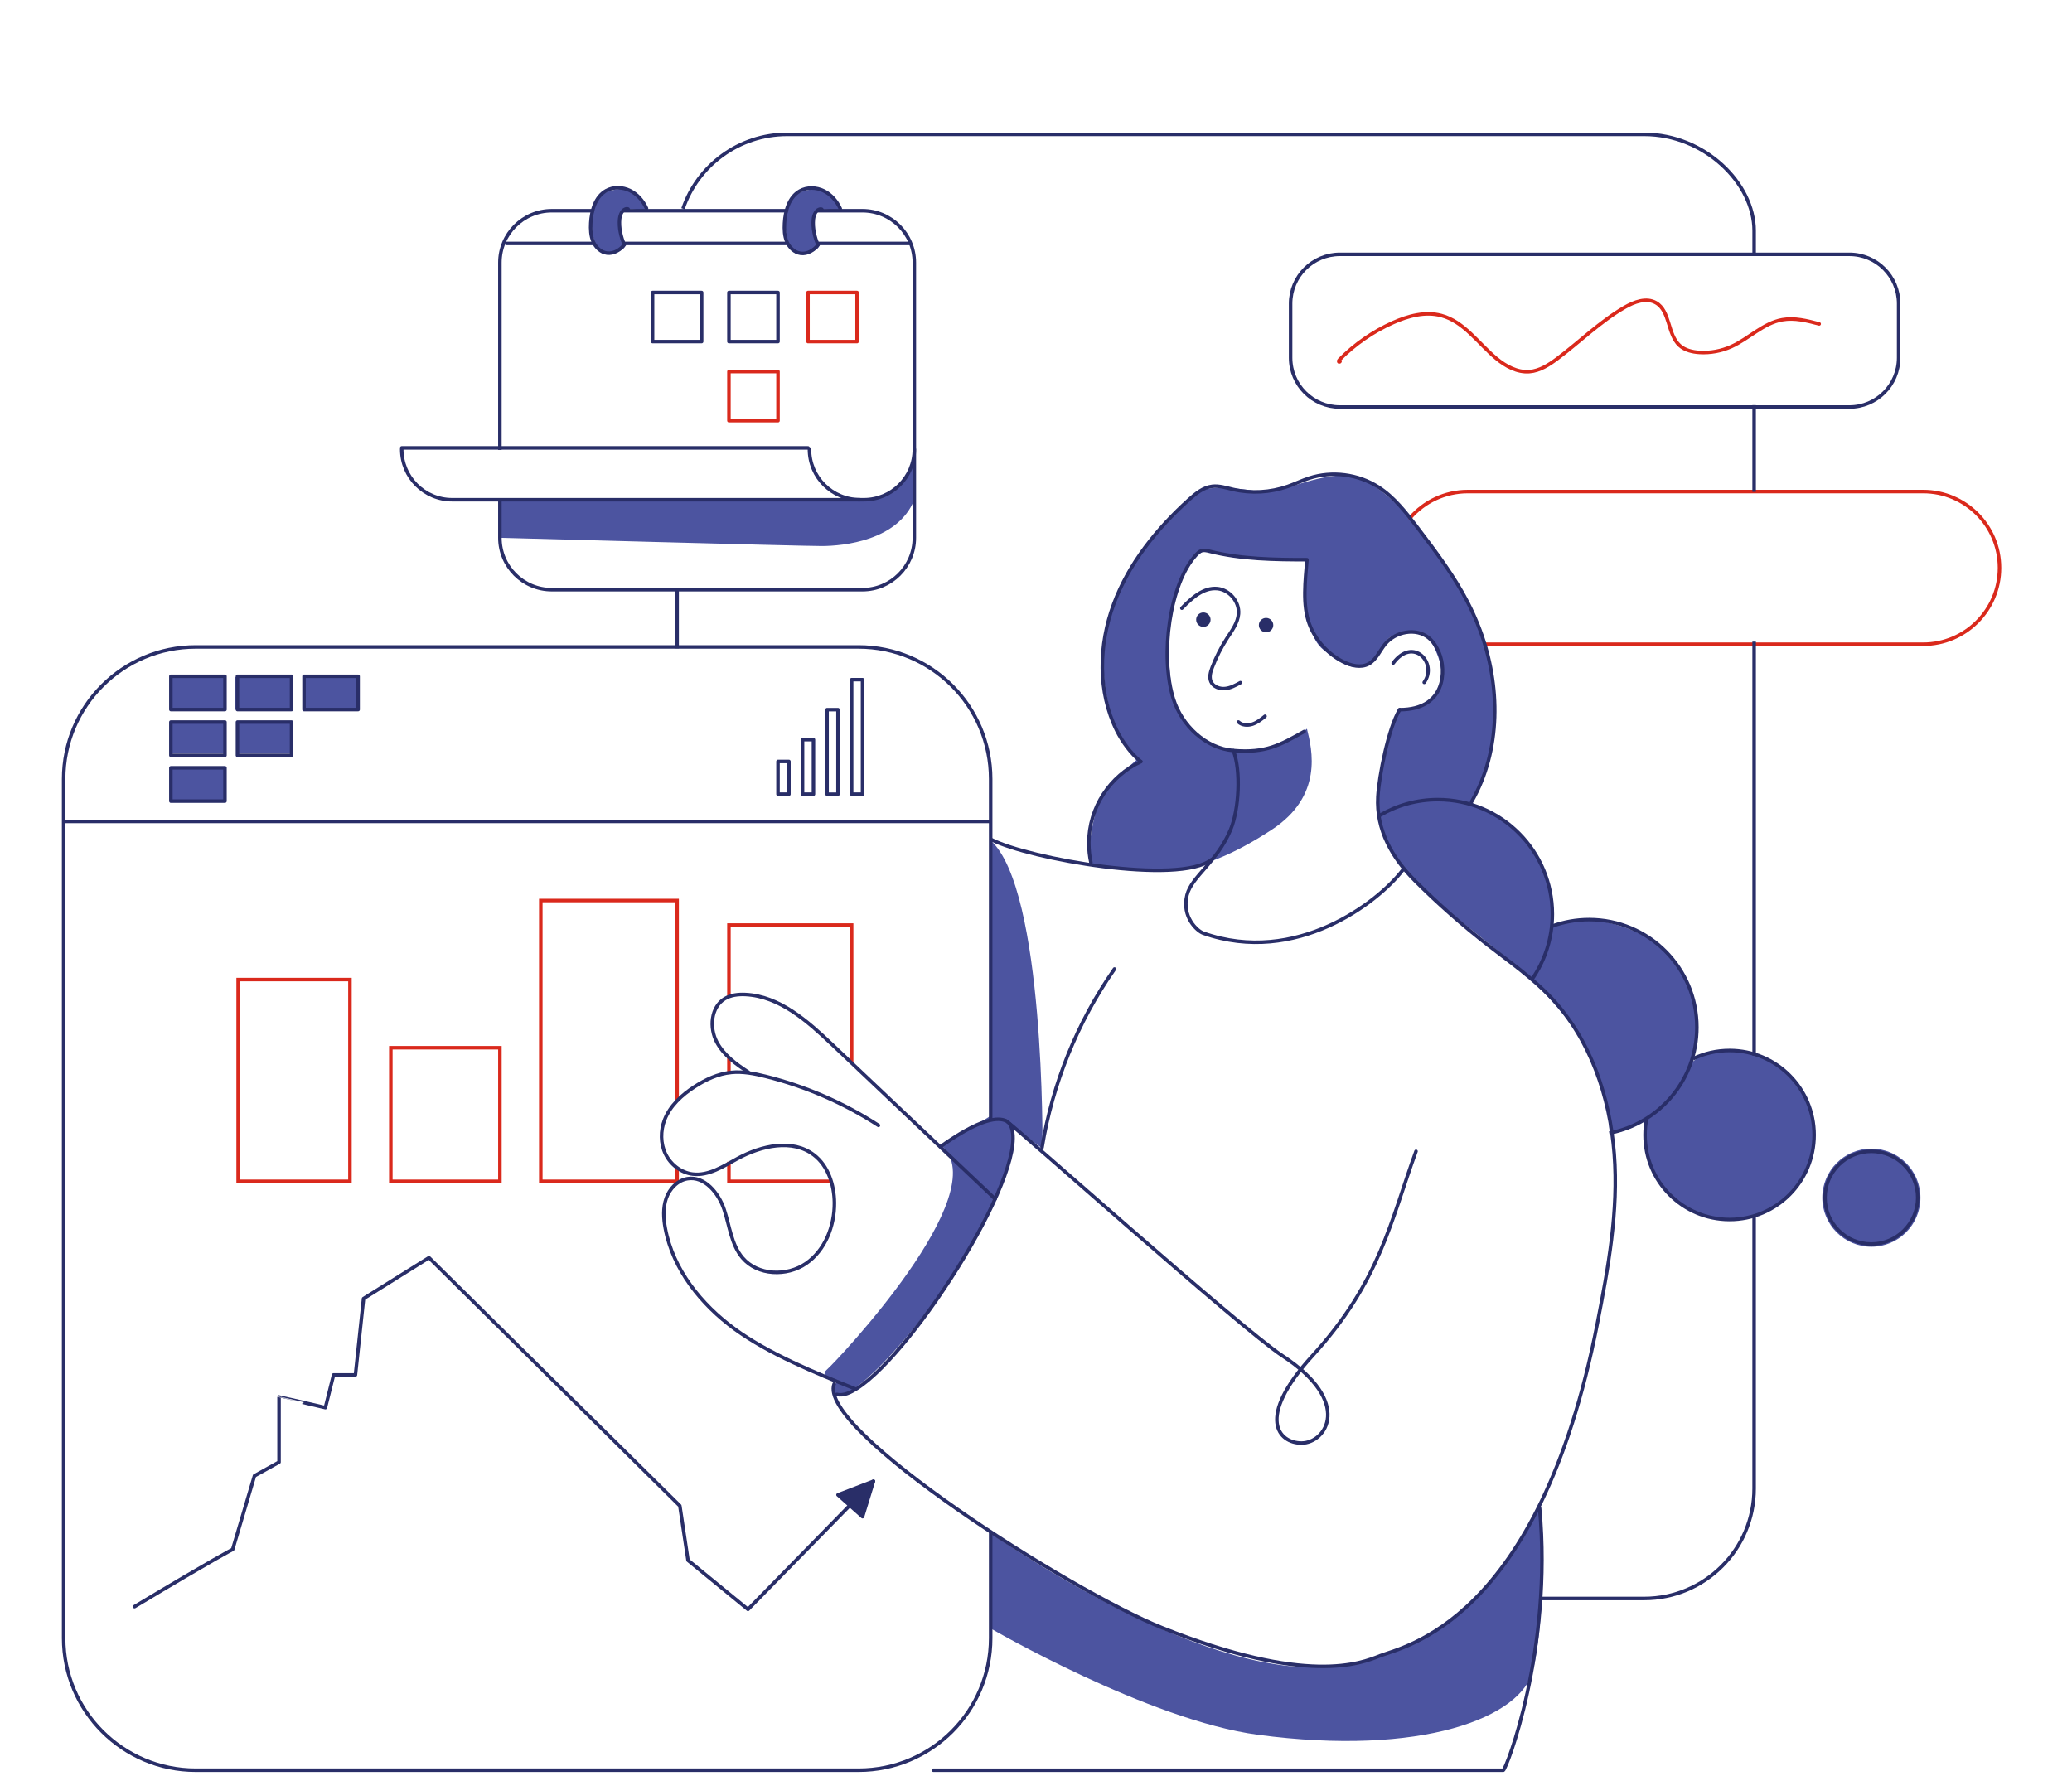 <svg xmlns="http://www.w3.org/2000/svg" width="1178" height="1010" viewBox="0 0 1178 1010" fill="none"><path d="M874.82 857.682C877.92 876.282 877.92 921.642 871.72 949.142C865.52 976.642 808.161 998.752 715.151 986.342C653.131 978.072 563.23 925.882 563.23 925.882V871.622C563.23 871.622 679.66 954.472 755.451 947.582C840.711 939.832 874.81 857.672 874.81 857.672L874.82 857.682Z" fill="#4C54A0"></path><path d="M535.328 651.509C566.328 677.859 475.648 773.969 470.218 778.619C464.788 783.269 476.418 784.819 476.418 784.819C476.418 784.819 467.578 795.959 479.518 792.569C493.808 788.509 527.578 747.619 543.078 722.809C547.948 715.029 581.828 660.799 575.628 640.649L592.678 653.049C592.678 653.049 594.228 505.779 563.228 477.879V634.449L535.328 651.499V651.509Z" fill="#4C54A0"></path><path d="M980.93 597.261C973.87 597.331 968.64 597.991 961.17 604.671C961.11 604.721 961.03 604.671 961.05 604.601C963.43 597.941 965.05 590.771 964.71 583.301C963.16 549.201 941.46 527.491 904.25 522.841C897.8 522.031 888.58 524.091 882.64 525.911C882.59 525.921 882.55 525.901 882.55 525.851C882.64 524.301 882.55 519.631 882.55 518.191C882.55 499.371 876.36 474.821 836.12 456.221C836.08 456.201 836.07 456.151 836.09 456.121C856.19 423.591 851.33 389.491 843.8 363.181C835.68 334.801 791.09 268.621 763.19 270.171C742.83 271.301 727.54 281.021 716.69 279.471C675.74 273.621 680.64 279.081 657.78 302.721C612.87 349.181 625.2 412.661 646.87 431.331C646.9 431.361 646.91 431.401 646.87 431.431C645.74 432.391 628.05 447.471 625.22 454.631C620.47 466.681 617.13 491.391 620.57 491.831C656.22 496.481 677.93 501.131 722.88 471.861C752.45 452.611 745.99 426.201 743.06 414.441C743.05 414.391 742.99 414.361 742.95 414.401C741.72 415.581 726.43 429.691 701.18 426.721C673.3 423.441 667.01 398.661 665.53 386.421C659.33 335.261 680.82 314.251 684.13 313.561C688.62 312.631 707.35 318.211 741.49 318.211C743.26 318.211 738.39 358.511 752.34 369.371C764.01 378.451 776.21 388.291 787.99 364.721C791.09 358.521 809.51 357.471 812.79 363.171C835.32 402.221 795.32 403.821 794.17 403.511V403.581C794.06 419.141 766.35 456.271 798.83 494.931C831.38 533.681 911.99 566.241 915.09 643.751C915.15 645.291 926.26 643.491 936.64 636.111C936.69 636.071 936.77 636.131 936.75 636.191C935.91 639.631 935.25 641.541 935.25 645.301C935.25 671.411 957.97 693.361 984.08 693.361C1010.19 693.361 1030.7 672.851 1031.34 647.301C1032.04 619.521 1008.69 597.001 980.91 597.261H980.93ZM746.37 410.541L746.48 410.811C746.44 410.711 746.4 410.621 746.37 410.541Z" fill="#4C54A0"></path><path d="M1063.94 708.87C1079.35 708.87 1091.84 696.379 1091.84 680.97C1091.84 665.562 1079.35 653.07 1063.94 653.07C1048.53 653.07 1036.04 665.562 1036.04 680.97C1036.04 696.379 1048.53 708.87 1063.94 708.87Z" fill="#4C54A0"></path><path d="M477.71 118.62C474.87 122.91 454.72 108.96 465.57 139.96C465.82 140.68 462.36 144.43 454.72 144.61C446.74 144.8 445.42 126.01 446.97 118.26C448.52 110.51 457.52 107.41 465.57 107.41C473.62 107.41 477.71 118.62 477.71 118.62Z" fill="#4C54A0"></path><path d="M519.829 260.869V284.119C510.529 307.369 479.529 310.469 467.119 310.469C454.709 310.469 284.199 305.769 284.199 305.769V284.109H490.369C490.369 284.109 510.519 287.209 519.819 260.859L519.829 260.869Z" fill="#4C54A0"></path><path d="M367.498 118.53C364.658 122.82 344.508 108.87 355.358 139.87C355.608 140.59 352.148 144.34 344.508 144.52C336.868 144.7 335.208 125.92 336.758 118.17C338.308 110.42 347.308 107.32 355.358 107.32C363.408 107.32 367.498 118.53 367.498 118.53Z" fill="#4C54A0"></path><path d="M127.629 384.879H96.629V403.479H127.629V384.879Z" fill="#4C54A0"></path><path d="M166.39 384.879H133.84V403.479H166.39V384.879Z" fill="#4C54A0"></path><path d="M203.59 384.879H172.59V403.479H203.59V384.879Z" fill="#4C54A0"></path><path d="M166.391 411.238H135.391V428.288H166.391V411.238Z" fill="#4C54A0"></path><path d="M127.629 411.238H96.629V428.288H127.629V411.238Z" fill="#4C54A0"></path><path d="M127.629 436.039H96.629V456.189H127.629V436.039Z" fill="#4C54A0"></path><path d="M844.892 366.28H1093.39C1117.36 366.28 1136.79 346.85 1136.79 322.88C1136.79 298.91 1117.36 279.48 1093.39 279.48H834.512C821.392 279.48 809.632 285.3 801.672 294.5" stroke="#DA291C" stroke-width="2" stroke-linecap="round" stroke-linejoin="round"></path><path d="M198.951 556.949H135.391V671.659H198.951V556.949Z" stroke="#DA291C" stroke-width="2" stroke-miterlimit="10"></path><path d="M284.209 595.707H222.199V671.667H284.209V595.707Z" stroke="#DA291C" stroke-width="2" stroke-miterlimit="10"></path><path d="M384.971 664.87V671.66H307.461V512H384.971V625.55" stroke="#DA291C" stroke-width="2" stroke-miterlimit="10"></path><path d="M414.422 610.709V601.109" stroke="#DA291C" stroke-width="2" stroke-miterlimit="10"></path><path d="M472.182 671.659H414.422V660.539" stroke="#DA291C" stroke-width="2" stroke-miterlimit="10"></path><path d="M414.422 567.139V525.949H484.182V603.889" stroke="#DA291C" stroke-width="2" stroke-miterlimit="10"></path><path d="M761.762 205.34C762.162 205.58 761.332 206.09 761.122 205.67C760.912 205.25 761.262 204.78 761.592 204.45C770.302 195.66 780.642 188.51 791.932 183.45C800.572 179.59 810.322 176.94 819.462 179.4C832.372 182.88 840.442 195.26 850.722 203.81C856.042 208.23 862.622 211.84 869.522 211.3C875.462 210.84 880.712 207.4 885.472 203.83C898.282 194.22 909.802 182.77 923.662 174.75C929.112 171.6 936.022 169.02 941.482 172.16C949.652 176.86 947.912 190.04 954.872 196.39C957.902 199.14 962.142 200.14 966.222 200.39C972.402 200.76 978.662 199.6 984.302 197.06C994.322 192.54 1002.48 183.72 1013.3 181.78C1020.28 180.53 1027.4 182.36 1034.26 184.17" stroke="#DA291C" stroke-width="2" stroke-linecap="round" stroke-linejoin="round"></path><path d="M487.271 166.309H459.371V194.209H487.271V166.309Z" stroke="#DA291C" stroke-width="2" stroke-linecap="round" stroke-linejoin="round"></path><path d="M442.322 211.27H414.422V239.17H442.322V211.27Z" stroke="#DA291C" stroke-width="2" stroke-linecap="round" stroke-linejoin="round"></path><path d="M563.23 870.818V931.368C563.23 972.858 529.6 1006.49 488.11 1006.49H111.3C69.81 1006.49 36.18 972.858 36.18 931.368V442.948C36.18 401.458 69.81 367.828 111.3 367.828H488.11C529.6 367.828 563.23 401.458 563.23 442.948V636.998" stroke="#292E68" stroke-width="2" stroke-miterlimit="10"></path><path d="M384.969 368.63V334.16" stroke="#292E68" stroke-width="2" stroke-miterlimit="10"></path><path d="M997.279 691.078V846.338C997.279 880.858 969.289 908.848 934.769 908.848H875.449" stroke="#292E68" stroke-width="2" stroke-miterlimit="10"></path><path d="M997.281 364.789V600.169" stroke="#292E68" stroke-width="2" stroke-miterlimit="10"></path><path d="M997.281 230.34V279.64" stroke="#292E68" stroke-width="2" stroke-miterlimit="10"></path><path d="M388.309 118.688C396.709 94.088 420.029 76.398 447.479 76.398H934.779C969.299 76.398 997.289 104.388 997.289 131.158V145.588" stroke="#292E68" stroke-width="2" stroke-miterlimit="10"></path><path d="M1051.44 144.609H761.75C746.286 144.609 733.75 157.145 733.75 172.609V203.419C733.75 218.883 746.286 231.419 761.75 231.419H1051.44C1066.9 231.419 1079.44 218.883 1079.44 203.419V172.609C1079.44 157.145 1066.9 144.609 1051.44 144.609Z" stroke="#292E68" stroke-width="2" stroke-miterlimit="10"></path><path d="M1063.94 707.317C1078.49 707.317 1090.29 695.52 1090.29 680.967C1090.29 666.414 1078.49 654.617 1063.94 654.617C1049.39 654.617 1037.59 666.414 1037.59 680.967C1037.59 695.52 1049.39 707.317 1063.94 707.317Z" stroke="#292E68" stroke-width="2" stroke-miterlimit="10"></path><path d="M962.56 601.968C968.85 598.948 975.89 597.258 983.33 597.258C1009.87 597.258 1031.39 618.768 1031.39 645.318C1031.39 671.868 1009.88 693.378 983.33 693.378C956.78 693.378 935.27 671.868 935.27 645.318C935.27 642.078 935.59 638.908 936.2 635.848" stroke="#292E68" stroke-width="2" stroke-miterlimit="10"></path><path d="M882.57 526.518C889.1 524.148 896.15 522.848 903.5 522.848C937.32 522.848 964.73 550.258 964.73 584.078C964.73 613.988 943.29 638.888 914.94 644.248" stroke="#292E68" stroke-width="2" stroke-miterlimit="10"></path><path d="M784.551 463.557C794.211 457.887 805.461 454.637 817.461 454.637C853.421 454.637 882.571 483.787 882.571 519.747C882.571 533.557 878.271 546.367 870.931 556.907" stroke="#292E68" stroke-width="2" stroke-miterlimit="10"></path><path d="M620.209 490.357C619.439 486.837 619.039 483.187 619.039 479.437C619.039 458.877 631.159 441.157 648.649 433.027" stroke="#292E68" stroke-width="2" stroke-linecap="round" stroke-linejoin="round"></path><path d="M563.23 467.039H36.18" stroke="#292E68" stroke-width="2" stroke-miterlimit="10"></path><path d="M464.329 119.809H490.329C506.619 119.809 519.829 133.019 519.829 149.309V305.779C519.829 322.069 506.619 335.279 490.329 335.279H313.699C297.409 335.279 284.199 322.069 284.199 305.779V284.119" stroke="#292E68" stroke-width="2" stroke-miterlimit="10"></path><path d="M354.18 119.809H447.84" stroke="#292E68" stroke-width="2" stroke-miterlimit="10"></path><path d="M284.199 255.839V149.309C284.199 133.019 297.409 119.809 313.699 119.809H337.559" stroke="#292E68" stroke-width="2" stroke-miterlimit="10"></path><path d="M519.828 255.449C519.828 271.289 506.988 284.129 491.148 284.129H257.078C241.238 284.129 228.398 271.289 228.398 255.449" stroke="#292E68" stroke-width="2" stroke-linecap="round" stroke-linejoin="round"></path><path d="M337.811 138.41H287.301" stroke="#292E68" stroke-width="2" stroke-miterlimit="10"></path><path d="M447.84 138.41H354.18" stroke="#292E68" stroke-width="2" stroke-miterlimit="10"></path><path d="M518.278 138.41H464.328" stroke="#292E68" stroke-width="2" stroke-miterlimit="10"></path><path d="M488.871 284.118C473.031 284.118 460.191 271.278 460.191 255.438C460.191 254.868 460.211 255.858 460.241 255.298" stroke="#292E68" stroke-width="2" stroke-linecap="round" stroke-linejoin="round"></path><path d="M228.398 254.668H459.368" stroke="#292E68" stroke-width="2" stroke-linecap="round" stroke-linejoin="round"></path><path d="M477.71 118.619C475.75 114.349 472.51 110.569 468.29 108.509C464.07 106.449 458.83 106.279 454.74 108.589C448.59 112.049 446.4 119.849 446.01 126.899C445.81 130.479 445.95 134.179 447.36 137.469C448.77 140.759 451.69 143.589 455.25 144.049C459.04 144.539 462.73 142.269 465.12 139.289C463.12 134.989 461.94 129.369 462.43 124.649C462.71 122.029 464.05 118.879 466.68 118.859C466.94 118.859 467.25 118.929 467.33 119.169C467.41 119.409 466.98 119.649 466.91 119.409" stroke="#292E68" stroke-width="2" stroke-linecap="round" stroke-linejoin="round"></path><path d="M367.57 118.467C365.61 114.197 362.37 110.417 358.15 108.357C353.93 106.297 348.69 106.127 344.6 108.437C338.45 111.897 336.26 119.697 335.87 126.747C335.67 130.327 335.81 134.027 337.22 137.317C338.63 140.607 341.55 143.437 345.11 143.897C348.9 144.387 352.59 142.117 354.98 139.137C352.98 134.837 351.8 129.217 352.29 124.497C352.57 121.877 353.91 118.727 356.54 118.707C356.8 118.707 357.11 118.777 357.19 119.017C357.27 119.257 356.84 119.497 356.77 119.257" stroke="#292E68" stroke-width="2" stroke-linecap="round" stroke-linejoin="round"></path><path d="M442.318 166.309H414.418V194.209H442.318V166.309Z" stroke="#292E68" stroke-width="2" stroke-linecap="round" stroke-linejoin="round"></path><path d="M398.908 166.309H371.008V194.209H398.908V166.309Z" stroke="#292E68" stroke-width="2" stroke-linecap="round" stroke-linejoin="round"></path><path d="M530.68 1006.5H854.66C856.18 1006.5 882.81 938.127 875.33 857.457" stroke="#292E68" stroke-width="2" stroke-linecap="round" stroke-linejoin="round"></path><path d="M795.76 403.488C789.42 413.708 784.01 441.088 783.36 453.098C782.35 471.738 791.38 487.718 804.59 500.908C817.61 513.908 831.45 526.098 845.99 537.388C858.34 546.968 871.28 555.978 881.98 567.368C904.24 591.058 915.24 623.678 917.75 656.088C920.26 688.498 914.33 720.878 908.09 752.778C874.82 922.798 797.32 936.328 784.52 941.458C773.79 945.748 743.06 958.458 660.58 925.448C608.96 904.788 464.03 812.738 474.27 786.808" stroke="#292E68" stroke-width="2" stroke-linecap="round" stroke-linejoin="round"></path><path d="M563.789 477.449C585.099 488.289 669.939 503.449 688.799 488.749" stroke="#292E68" stroke-width="2" stroke-linecap="round" stroke-linejoin="round"></path><path d="M633.609 550.949C612.529 581.129 598.349 616.099 592.449 652.439" stroke="#292E68" stroke-width="2" stroke-linecap="round" stroke-linejoin="round"></path><path d="M485.73 789.478C463.67 780.668 436.939 769.698 417.769 755.678C398.599 741.658 382.599 721.778 378.249 698.418C377.199 692.768 376.859 686.808 378.739 681.378C380.619 675.948 385.109 671.148 390.779 670.188C400.549 668.538 408.549 678.258 411.689 687.658C414.829 697.058 415.74 707.668 422.17 715.208C430.75 725.278 447.349 725.898 458.239 718.388C469.129 710.878 474.5 697.068 474.38 683.838C474.28 673.608 470.809 662.828 462.679 656.628C450.519 647.358 432.83 651.368 419.39 658.678C411.31 663.068 402.929 668.678 393.809 667.558C387.189 666.738 381.279 662.158 378.369 656.158C375.459 650.158 375.45 642.938 377.85 636.708C380.94 628.688 387.64 622.578 394.85 617.898C401.18 613.778 408.24 610.488 415.76 609.738C422.3 609.088 428.869 610.388 435.249 611.978C457.979 617.648 479.77 627.108 499.42 639.868" stroke="#292E68" stroke-width="2" stroke-linecap="round" stroke-linejoin="round"></path><path d="M795.76 403.488C822.11 403.488 822.27 380.938 818.23 371.298C816.87 368.048 815.01 364.918 812.29 362.668C805.1 356.728 793.27 359.058 787.41 366.308C784.31 370.138 782.37 375.228 778.01 377.528C773.6 379.858 768.14 378.508 763.69 376.268C754.93 371.858 747.91 364.068 744.44 354.898C740.3 343.968 742.12 329.878 743.05 318.228C724.71 318.248 705.43 317.958 687.65 313.448C686.12 313.058 684.48 312.658 682.98 313.178C681.77 313.598 680.85 314.558 679.99 315.498C665.08 331.708 659.34 372.478 667.09 397.288C671.82 412.428 685.39 425.428 701.19 426.738C719.79 428.288 727.65 423.638 741.49 415.888" stroke="#292E68" stroke-width="2" stroke-linecap="round" stroke-linejoin="round"></path><path d="M836.63 455.88C853.46 426.69 853.23 389.71 841.39 358.17C839.34 352.71 836.97 347.38 834.29 342.2C826.54 327.22 816.29 313.7 806.1 300.26C799.52 291.59 792.75 282.73 783.58 276.87C772.12 269.54 757.33 267.64 744.39 271.83C740.23 273.18 736.27 275.11 732.14 276.56C722.24 280.03 711.35 280.64 701.13 278.28C697.17 277.37 693.17 276.01 689.14 276.51C684.06 277.14 679.83 280.59 676.03 284.02C657.7 300.54 641.76 320.36 633.17 343.5C624.58 366.64 623.96 393.36 634.95 415.46C638.04 421.67 643.07 428.63 648.49 432.95" stroke="#292E68" stroke-width="2" stroke-linecap="round" stroke-linejoin="round"></path><path d="M565.77 681.687C534.87 652.407 503.97 623.127 473.07 593.847C459.01 580.527 443.2 566.417 423.85 565.457C419.78 565.257 415.52 565.717 412.04 567.827C404.12 572.627 403.18 584.437 407.56 592.597C411.48 599.917 418.41 604.987 425.41 609.567" stroke="#292E68" stroke-width="2" stroke-linecap="round" stroke-linejoin="round"></path><path d="M805.058 654.607C790.848 693.467 784.698 728.657 746.148 770.867C713.598 806.517 727.168 820.477 739.948 820.477C753.898 820.477 769.398 797.227 729.098 770.867C705.908 755.707 574.358 638.027 571.858 637.187C569.338 636.347 561.688 632.897 535.328 651.497" stroke="#292E68" stroke-width="2" stroke-linecap="round" stroke-linejoin="round"></path><path d="M475.711 792.819C479.701 793.759 483.731 791.659 487.191 789.469C520.411 768.459 588.041 660.809 574.081 639.109" stroke="#292E68" stroke-width="2" stroke-linecap="round" stroke-linejoin="round"></path><path d="M701.198 426.738C705.628 438.208 704.378 460.348 699.648 471.688C691.898 490.288 677.508 498.258 674.848 508.888C671.748 521.288 680.568 529.328 684.148 530.588C736.858 549.188 783.458 512.978 797.308 494.938" stroke="#292E68" stroke-width="2" stroke-linecap="round" stroke-linejoin="round"></path><path d="M671.918 345.799C677.468 340.079 684.178 333.909 692.118 334.669C699.018 335.329 704.728 342.159 704.138 349.069C703.708 354.209 700.408 358.569 697.608 362.889C694.228 368.099 691.408 373.659 689.198 379.459C688.208 382.059 687.348 384.999 688.468 387.539C689.738 390.429 693.268 391.779 696.418 391.499C699.568 391.219 702.438 389.649 705.198 388.119" stroke="#292E68" stroke-width="2" stroke-linecap="round" stroke-linejoin="round"></path><path d="M704.07 410.497C706.15 412.417 709.39 412.617 712.07 411.717C714.76 410.817 717.02 409.007 719.22 407.227" stroke="#292E68" stroke-width="2" stroke-linecap="round" stroke-linejoin="round"></path><path d="M792.059 377.038C803.509 361.628 817.459 377.128 809.709 387.978" stroke="#292E68" stroke-width="2" stroke-linecap="round" stroke-linejoin="round"></path><path d="M719.799 358.528C721.511 358.528 722.899 357.14 722.899 355.428C722.899 353.716 721.511 352.328 719.799 352.328C718.087 352.328 716.699 353.716 716.699 355.428C716.699 357.14 718.087 358.528 719.799 358.528Z" fill="#292E68" stroke="#292E68" stroke-width="2" stroke-miterlimit="10"></path><path d="M684.151 355.427C685.863 355.427 687.251 354.039 687.251 352.327C687.251 350.614 685.863 349.227 684.151 349.227C682.439 349.227 681.051 350.614 681.051 352.327C681.051 354.039 682.439 355.427 684.151 355.427Z" fill="#292E68" stroke="#292E68" stroke-width="2" stroke-miterlimit="10"></path><path d="M76.481 913.49C122.98 885.59 132.29 880.94 132.29 880.94L144.69 839.09L158.64 831.34V794.22C158.64 794.14 184.99 800.34 184.99 800.34L189.64 781.74H202.07L206.69 738.34L243.89 715.09L386.51 856.15L391.16 887.15L425.26 915.05L496.57 842.19" stroke="#292E68" stroke-width="2" stroke-linecap="round" stroke-linejoin="round"></path><path d="M490.378 862.33L476.418 849.93L496.578 842.18L490.378 862.33Z" fill="#292E68" stroke="#292E68" stroke-width="2" stroke-linecap="round" stroke-linejoin="round"></path><path d="M127.898 384.52H97.148V403.44H127.898V384.52Z" stroke="#292E68" stroke-width="2" stroke-linecap="round" stroke-linejoin="round"></path><path d="M165.75 384.52H135V403.44H165.75V384.52Z" stroke="#292E68" stroke-width="2" stroke-linecap="round" stroke-linejoin="round"></path><path d="M203.598 384.52H172.848V403.44H203.598V384.52Z" stroke="#292E68" stroke-width="2" stroke-linecap="round" stroke-linejoin="round"></path><path d="M127.898 410.539H97.148V429.459H127.898V410.539Z" stroke="#292E68" stroke-width="2" stroke-linecap="round" stroke-linejoin="round"></path><path d="M165.75 410.539H135V429.459H165.75V410.539Z" stroke="#292E68" stroke-width="2" stroke-linecap="round" stroke-linejoin="round"></path><path d="M127.898 436.559H97.148V455.479H127.898V436.559Z" stroke="#292E68" stroke-width="2" stroke-linecap="round" stroke-linejoin="round"></path><path d="M490.38 386.43H484.18V451.54H490.38V386.43Z" stroke="#292E68" stroke-width="2" stroke-linecap="round" stroke-linejoin="round"></path><path d="M476.419 403.488H470.219V451.548H476.419V403.488Z" stroke="#292E68" stroke-width="2" stroke-linecap="round" stroke-linejoin="round"></path><path d="M462.47 420.539H456.27V451.539H462.47V420.539Z" stroke="#292E68" stroke-width="2" stroke-linecap="round" stroke-linejoin="round"></path><path d="M448.52 432.938H442.32V451.538H448.52V432.938Z" stroke="#292E68" stroke-width="2" stroke-linecap="round" stroke-linejoin="round"></path></svg>